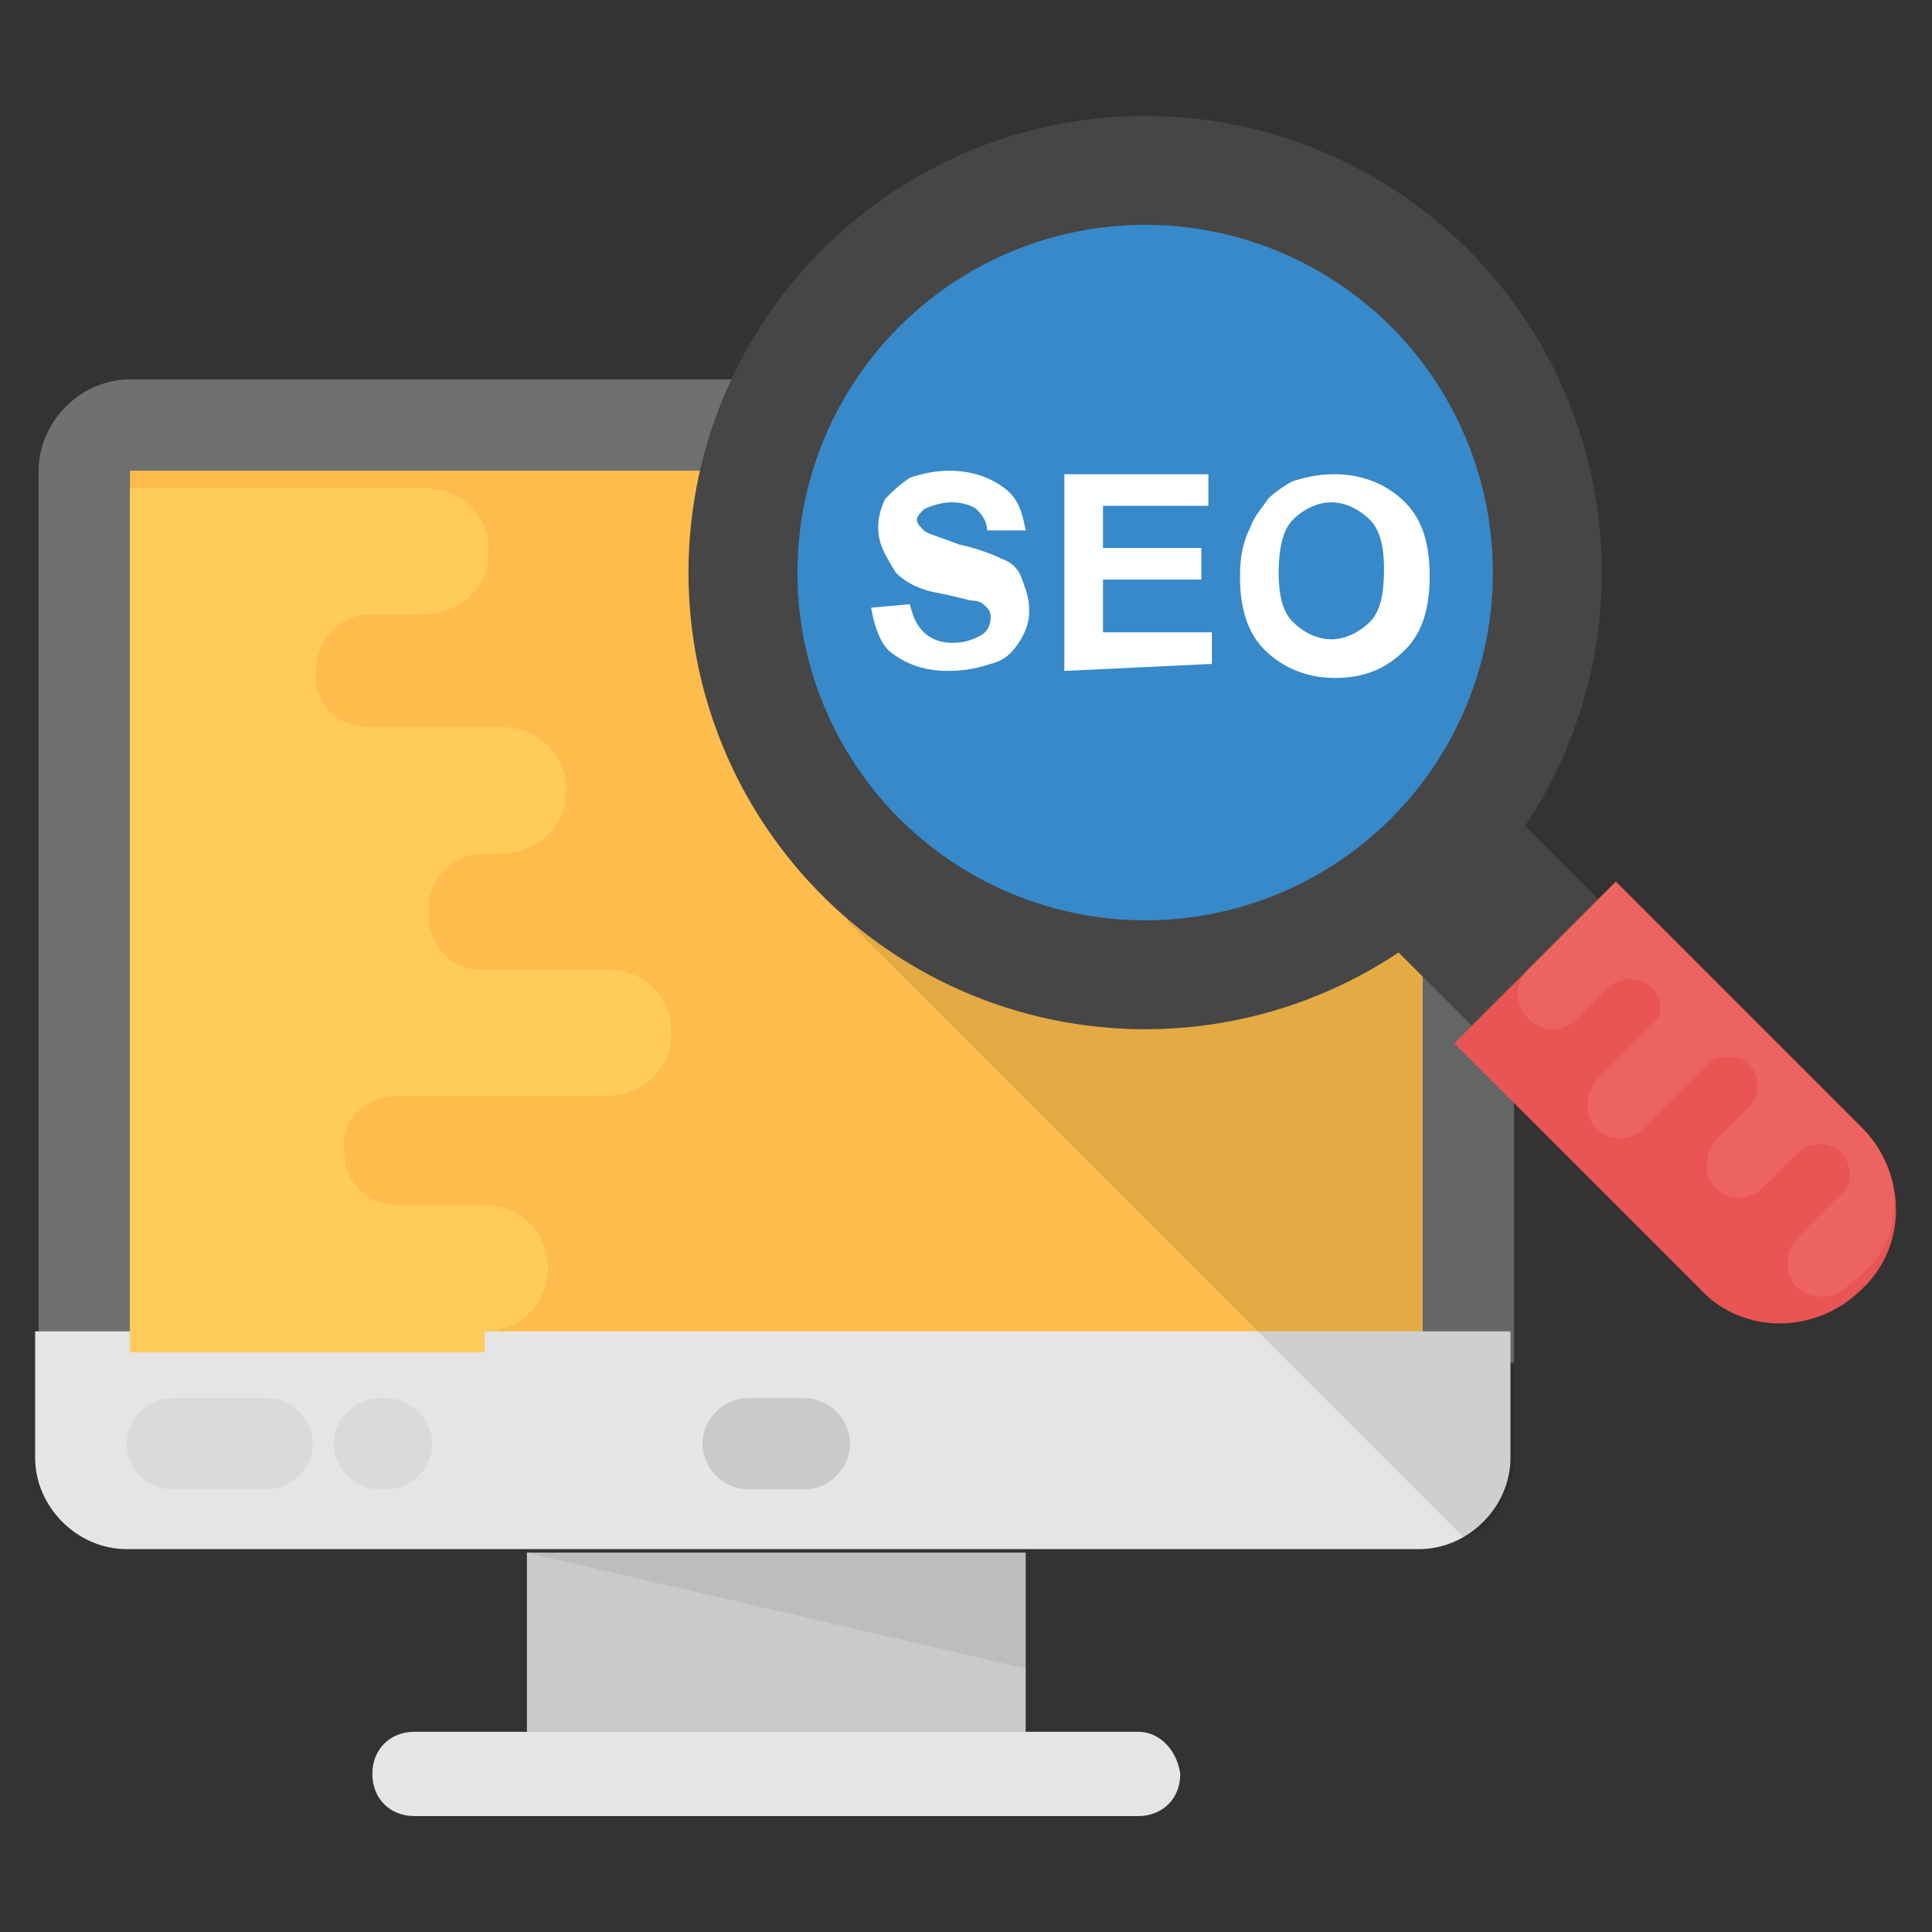 <?xml version="1.0" encoding="utf-8"?>
<!-- Generator: Adobe Illustrator 25.4.1, SVG Export Plug-In . SVG Version: 6.00 Build 0)  -->
<svg version="1.1" id="Layer_1" xmlns="http://www.w3.org/2000/svg" xmlns:xlink="http://www.w3.org/1999/xlink" x="0px" y="0px"
	 width="55px" height="55px" viewBox="0 0 55 55" style="enable-background:new 0 0 55 55;" xml:space="preserve">
<rect x="0" y="0" width="55" height="55" fill="#333333" stroke="none"/>
<style type="text/css">
	.st0{fill:#6F7070;}
	.st1{fill:#FDBC4B;}
	.st2{fill:#E5E5E5;}
	.st3{fill:#CACACA;}
	.st4{opacity:7.000000e-02;}
	.st5{fill:#010101;}
	.st6{fill:#FFCC5B;}
	.st7{fill:#D9DADB;}
	.st8{opacity:0.1;}
	.st9{fill:#464646;}
	.st10{fill:#E95454;}
	.st11{fill:#3789C9;}
	.st12{fill:#ED6362;}
	.st13{fill:#FFFFFF;}
</style>
<g>
	<g>
		<g>
			<path class="st0" d="M43.1,38.7V13.4c0-1.4-1.2-2.6-2.6-2.6H3.7c-1.4,0-2.6,1.2-2.6,2.6v25.4H43.1z"/>
		</g>
		<g>
			<path class="st1" d="M3.7,13.4h36.8v24.6H3.7L3.7,13.4z"/>
		</g>
		<g>
			<path class="st2" d="M1,37.9v3.6c0,1.4,1.2,2.6,2.6,2.6h36.8c1.4,0,2.6-1.2,2.6-2.6v-3.6H1z"/>
		</g>
		<g>
			<path class="st3" d="M15,44.2h14.2v5.1H15L15,44.2z"/>
		</g>
		<g>
			<path class="st2" d="M32.4,49.3H11.8c-0.7,0-1.2,0.5-1.2,1.2c0,0.7,0.5,1.2,1.2,1.2h20.6c0.7,0,1.2-0.5,1.2-1.2
				C33.5,49.8,33,49.3,32.4,49.3z"/>
		</g>
		<g>
			<g>
				<path class="st3" d="M22.9,42.4h-1.6c-0.7,0-1.3-0.6-1.3-1.3c0-0.7,0.6-1.3,1.3-1.3h1.6c0.7,0,1.3,0.6,1.3,1.3
					C24.2,41.8,23.6,42.4,22.9,42.4z"/>
			</g>
		</g>
		<g class="st4">
			<path class="st5" d="M15,44.2l14.2,3.3v-3.3H15z"/>
		</g>
		<g>
			<path class="st6" d="M13.8,37.9c1,0,1.8-0.8,1.8-1.8c0-1-0.8-1.8-1.8-1.8h-2.5c-0.9,0-1.5-0.7-1.5-1.5v0c0,0,0-0.1,0-0.1
				c-0.1-0.8,0.6-1.5,1.5-1.5h5.9c1,0,1.9-0.7,1.9-1.7c0.1-1.1-0.8-1.9-1.8-1.9h-3.6c-0.9,0-1.5-0.7-1.5-1.6v-0.1v0
				c0-0.9,0.7-1.6,1.6-1.6h0.4c1,0,1.9-0.7,1.9-1.7c0.1-1.1-0.8-1.9-1.8-1.9h-3.8c-0.9,0-1.6-0.7-1.5-1.6c0,0,0,0,0,0c0,0,0,0,0,0
				c0-0.9,0.7-1.6,1.5-1.6h1.5c1,0,1.9-0.7,1.9-1.7c0.1-1.1-0.8-1.9-1.8-1.9H3.7v24.6H13.8z"/>
		</g>
		<g>
			<g>
				<path class="st7" d="M7.6,39.8H4.9c-0.7,0-1.3,0.6-1.3,1.3s0.6,1.3,1.3,1.3h2.7c0.7,0,1.3-0.6,1.3-1.3S8.3,39.8,7.6,39.8z"/>
			</g>
			<g>
				<path class="st7" d="M11,39.8h-0.2c-0.7,0-1.3,0.6-1.3,1.3s0.6,1.3,1.3,1.3H11c0.7,0,1.3-0.6,1.3-1.3S11.7,39.8,11,39.8z"/>
			</g>
		</g>
	</g>
	<g class="st8">
		<path class="st5" d="M43.1,41.5v-2.8v-0.8V16.4l-14.9,4.2l-4.1,5.6l17.6,17.6C42.6,43.4,43.1,42.5,43.1,41.5L43.1,41.5z"/>
	</g>
	<g>
		<g>
			<g>
				<path class="st9" d="M35.9,23.2l3.6-3.6l6,6l-3.6,3.6L35.9,23.2z"/>
			</g>
			<g>
				<path class="st10" d="M53,36.7c-1.3,1.3-3.4,1.3-4.6,0l-7-7l4.6-4.6l7,7C54.3,33.4,54.3,35.5,53,36.7L53,36.7z"/>
			</g>
			<g>
				<circle class="st9" cx="32.6" cy="16.3" r="13"/>
			</g>
			<g>
				<circle class="st11" cx="32.6" cy="16.3" r="9.9"/>
			</g>
			<g>
				<path class="st12" d="M53,32.1l-7-7l-2.5,2.5c-0.4,0.4-0.4,1,0,1.4s1,0.4,1.4,0l0.9-0.9c0.3-0.3,0.9-0.3,1.2,0l0,0c0,0,0,0,0,0
					c0.3,0.3,0.4,0.8,0,1.1l-1.5,1.5c-0.4,0.4-0.4,1-0.1,1.4c0.4,0.4,1,0.4,1.4,0l1.8-1.8c0.3-0.3,0.9-0.3,1.2,0l0,0l0,0
					c0.3,0.3,0.3,0.9,0,1.2l-0.9,0.9c-0.4,0.4-0.4,1-0.1,1.4c0.4,0.4,1,0.4,1.4,0l1-1c0.3-0.3,0.9-0.3,1.2,0l0,0l0,0
					c0.3,0.3,0.4,0.9,0,1.2l-1.2,1.2c-0.4,0.4-0.4,1-0.1,1.4c0.4,0.4,1,0.4,1.4,0.1c0,0,0.1-0.1,0.1-0.1
					C54.3,35.5,54.3,33.4,53,32.1L53,32.1z"/>
			</g>
		</g>
		<g>
			<g>
				<path class="st13" d="M24.8,17.3l1.1-0.1c0.1,0.4,0.2,0.6,0.4,0.8c0.2,0.2,0.5,0.3,0.8,0.3c0.4,0,0.6-0.1,0.8-0.2
					s0.3-0.3,0.3-0.5c0-0.1,0-0.2-0.1-0.3c-0.1-0.1-0.2-0.2-0.4-0.2c-0.1,0-0.4-0.1-0.9-0.2c-0.6-0.1-1-0.3-1.3-0.6
					C25.2,15.8,25,15.5,25,15c0-0.3,0.1-0.6,0.2-0.8c0.2-0.2,0.4-0.4,0.7-0.6c0.3-0.1,0.7-0.2,1.1-0.2c0.7,0,1.2,0.2,1.6,0.5
					s0.5,0.7,0.6,1.2l-1.1,0c0-0.3-0.2-0.5-0.3-0.6s-0.4-0.2-0.7-0.2c-0.3,0-0.6,0.1-0.8,0.2c-0.1,0.1-0.2,0.2-0.2,0.3
					c0,0.1,0.1,0.2,0.2,0.3c0.1,0.1,0.5,0.2,1,0.4c0.5,0.1,1,0.3,1.2,0.4c0.3,0.1,0.5,0.3,0.6,0.6s0.2,0.5,0.2,0.9
					c0,0.3-0.1,0.6-0.3,0.9c-0.2,0.3-0.4,0.5-0.8,0.6c-0.3,0.1-0.7,0.2-1.2,0.2c-0.7,0-1.2-0.2-1.6-0.5
					C25.1,18.4,24.9,17.9,24.8,17.3L24.8,17.3z"/>
			</g>
			<g>
				<path class="st13" d="M30.3,19.1v-5.6h4.1v0.9h-3v1.2h2.8v0.9h-2.8v1.5h3.1v0.9L30.3,19.1z"/>
			</g>
			<g>
				<path class="st13" d="M35.3,16.4c0-0.6,0.1-1,0.3-1.4c0.1-0.3,0.3-0.5,0.5-0.8c0.2-0.2,0.5-0.4,0.7-0.5c0.3-0.1,0.7-0.2,1.2-0.2
					c0.8,0,1.5,0.3,2,0.8c0.5,0.5,0.7,1.2,0.7,2.1c0,0.9-0.2,1.6-0.7,2.1c-0.5,0.5-1.1,0.8-2,0.8c-0.8,0-1.5-0.3-2-0.8
					C35.5,18,35.3,17.3,35.3,16.4L35.3,16.4z M36.4,16.3c0,0.6,0.1,1.1,0.4,1.4c0.3,0.3,0.7,0.5,1.1,0.5s0.8-0.2,1.1-0.5
					c0.3-0.3,0.4-0.8,0.4-1.5c0-0.6-0.1-1.1-0.4-1.4c-0.3-0.3-0.7-0.5-1.1-0.5s-0.8,0.2-1.1,0.5S36.4,15.7,36.4,16.3z"/>
			</g>
		</g>
	</g>
</g>
</svg>
